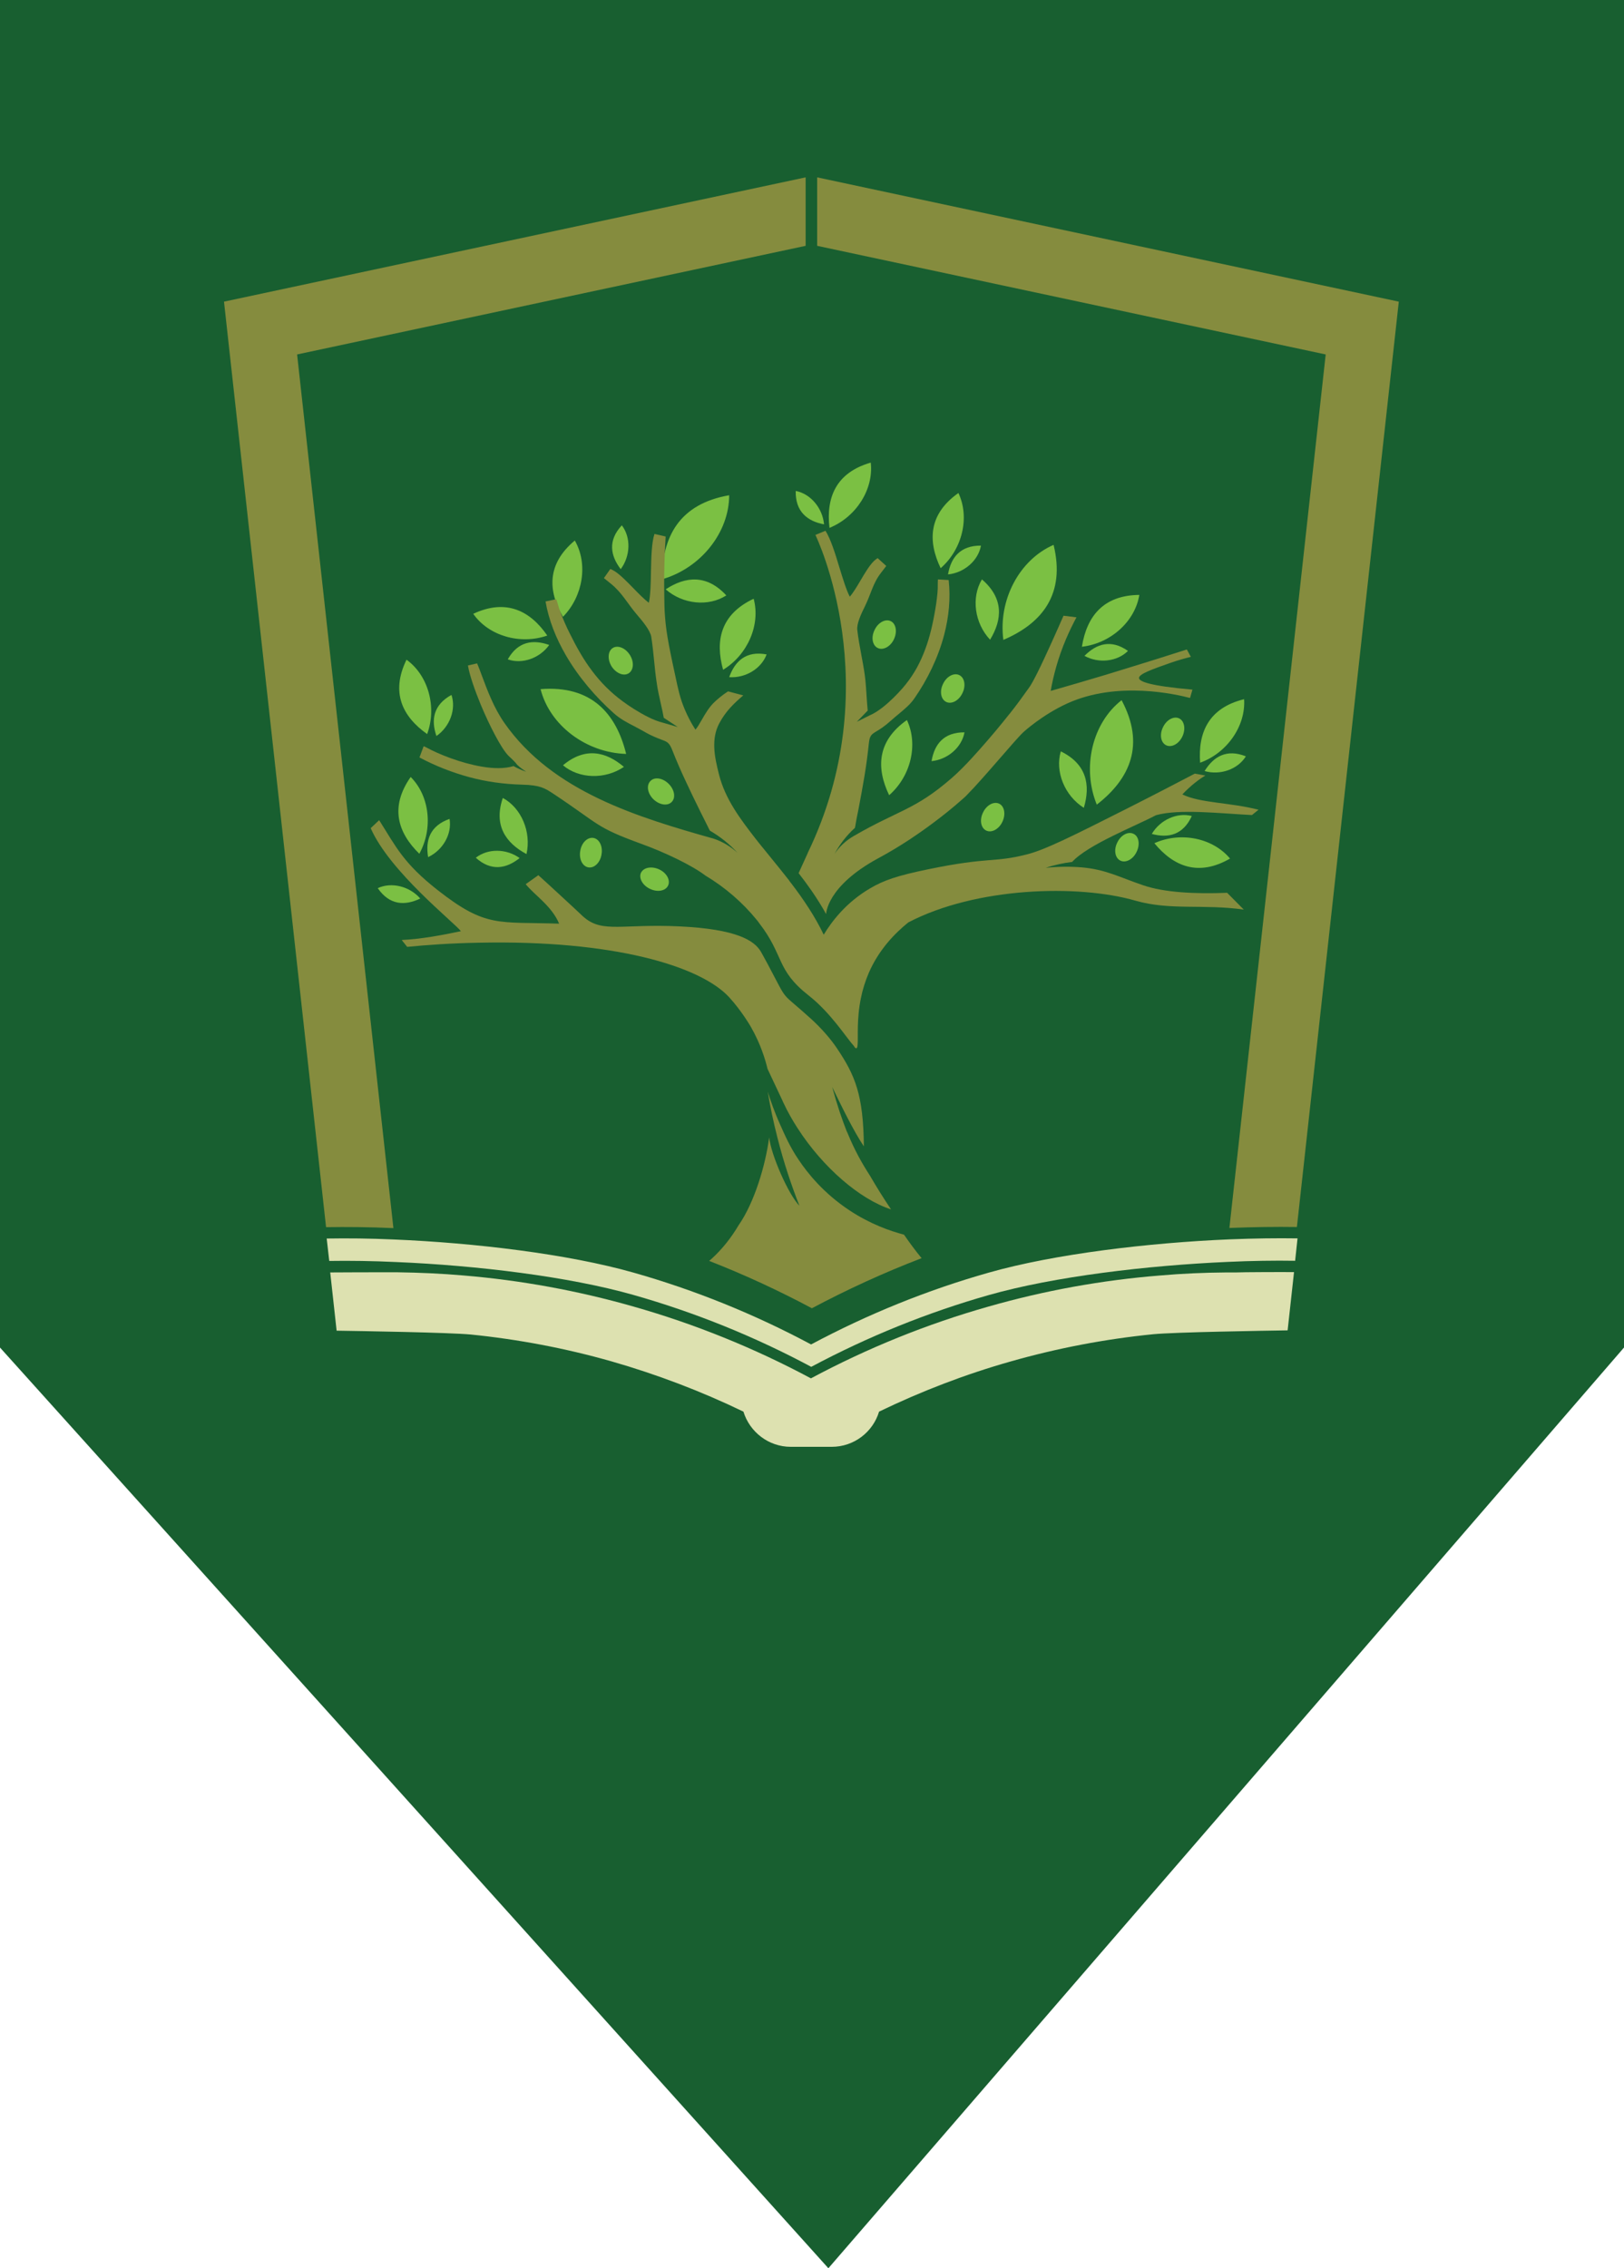 <svg xmlns="http://www.w3.org/2000/svg" width="174" height="243" viewBox="0 0 174 243" fill="none"><path d="M174 0H0V144.365L88.755 243L174 144.365V0Z" fill="#185F30"></path><path d="M86.319 19L24 32.317L34.935 131.468C37.146 131.434 39.58 131.451 42.151 131.571L31.833 37.973L86.319 26.336V19Z" fill="#858C3E"></path><path d="M87.553 19V26.336L142.039 37.973L131.721 131.554C134.292 131.451 136.743 131.417 138.954 131.451L149.871 32.317L87.553 19Z" fill="#858C3E"></path><path d="M112.885 58.371C109.217 59.965 106.937 64.284 107.503 68.552C111.668 66.769 114.17 63.65 112.885 58.371Z" fill="#7BC043"></path><path d="M105.206 62.07C104.04 64.024 104.417 66.766 106.08 68.532C107.417 66.338 107.537 64.076 105.206 62.07Z" fill="#7BC043"></path><path d="M78.126 53.057C78.126 57.05 75.075 60.872 70.945 62.055C70.927 57.53 72.778 53.982 78.126 53.057Z" fill="#7BC043"></path><path d="M77.818 63.786C75.915 65.02 73.156 64.746 71.322 63.135C73.464 61.73 75.727 61.524 77.818 63.786Z" fill="#7BC043"></path><path d="M57.919 73.828C58.895 77.701 62.803 80.649 67.088 80.769C66.008 76.382 63.317 73.4 57.919 73.828Z" fill="#7BC043"></path><path d="M60.318 81.987C62.049 83.444 64.826 83.529 66.848 82.158C64.895 80.496 62.666 80.016 60.318 81.987Z" fill="#7BC043"></path><path d="M120.169 75.01C117.015 77.478 115.901 82.225 117.512 86.202C121.077 83.442 122.722 79.775 120.169 75.01Z" fill="#7BC043"></path><path d="M113.656 80.494C113.021 82.671 114.067 85.242 116.124 86.544C116.861 84.076 116.415 81.848 113.656 80.494Z" fill="#7BC043"></path><path d="M102.687 52.816C103.921 55.422 103.115 58.832 100.784 60.872C99.379 57.941 99.499 55.062 102.687 52.816Z" fill="#7BC043"></path><path d="M105.103 58.453C104.812 60.064 103.304 61.367 101.573 61.538C101.881 59.722 102.892 58.436 105.103 58.453Z" fill="#7BC043"></path><path d="M133.297 74.906C133.486 77.769 131.48 80.665 128.584 81.711C128.344 78.471 129.509 75.832 133.297 74.906Z" fill="#7BC043"></path><path d="M133.485 81.028C132.628 82.417 130.743 83.085 129.063 82.605C130.023 81.046 131.429 80.206 133.485 81.028Z" fill="#7BC043"></path><path d="M61.586 57.906C63.026 60.409 62.478 63.871 60.318 66.082C58.69 63.288 58.587 60.409 61.586 57.906Z" fill="#7BC043"></path><path d="M66.625 56.279C67.619 57.582 67.551 59.57 66.505 60.975C65.391 59.519 65.117 57.89 66.625 56.279Z" fill="#7BC043"></path><path d="M85.256 52.594C86.85 52.902 88.135 54.428 88.29 56.176C86.49 55.833 85.204 54.805 85.256 52.594Z" fill="#7BC043"></path><path d="M50.703 65.757C52.348 68.123 55.724 69.1 58.638 68.088C56.804 65.432 54.233 64.112 50.703 65.757Z" fill="#7BC043"></path><path d="M54.405 70.638C55.948 71.186 57.833 70.518 58.844 69.095C57.096 68.478 55.485 68.718 54.405 70.638Z" fill="#7BC043"></path><path d="M80.748 64.144C81.502 66.921 80.114 70.143 77.475 71.754C76.6 68.618 77.217 65.807 80.748 64.144Z" fill="#7BC043"></path><path d="M82.137 70.11C81.571 71.635 79.874 72.664 78.126 72.544C78.76 70.796 79.96 69.698 82.137 70.11Z" fill="#7BC043"></path><path d="M122.071 63.734C121.609 66.579 119.004 68.928 115.918 69.287C116.433 66.065 118.181 63.769 122.071 63.734Z" fill="#7BC043"></path><path d="M120.854 69.733C119.706 70.882 117.718 71.104 116.192 70.265C117.495 68.945 119.055 68.465 120.854 69.733Z" fill="#7BC043"></path><path d="M93.295 49.559C93.62 52.421 91.735 55.386 88.873 56.551C88.496 53.312 89.558 50.638 93.295 49.559Z" fill="#7BC043"></path><path d="M97.168 77.137C98.402 79.742 97.597 83.153 95.266 85.192C93.86 82.261 93.98 79.382 97.168 77.137Z" fill="#7BC043"></path><path d="M103.338 78.457C103.047 80.068 101.539 81.371 99.808 81.542C100.116 79.725 101.127 78.44 103.338 78.457Z" fill="#7BC043"></path><path d="M40.471 95.149C41.945 94.464 43.882 94.944 45.03 96.263C43.368 97.052 41.739 96.983 40.471 95.149Z" fill="#7BC043"></path><path d="M131.789 91.979C129.938 89.768 126.51 89.065 123.682 90.334C125.739 92.836 128.413 93.933 131.789 91.979Z" fill="#7BC043"></path><path d="M127.693 87.42C126.116 87.009 124.299 87.831 123.408 89.34C125.191 89.82 126.768 89.442 127.693 87.42Z" fill="#7BC043"></path><path d="M44.001 83.238C46.041 85.278 46.418 88.757 44.927 91.465C42.596 89.186 41.756 86.443 44.001 83.238Z" fill="#7BC043"></path><path d="M48.167 87.728C48.441 89.34 47.464 91.071 45.87 91.825C45.562 90.008 46.076 88.466 48.167 87.728Z" fill="#7BC043"></path><path d="M43.555 70.674C45.886 72.353 46.829 75.747 45.766 78.644C43.11 76.758 41.841 74.187 43.555 70.674Z" fill="#7BC043"></path><path d="M48.372 74.445C48.886 75.988 48.201 77.856 46.761 78.85C46.161 77.119 46.435 75.508 48.372 74.445Z" fill="#7BC043"></path><path d="M53.874 85.484C55.862 86.564 56.942 89.118 56.41 91.5C54.148 90.283 52.88 88.398 53.874 85.484Z" fill="#7BC043"></path><path d="M121.78 91.26C121.403 92.065 120.614 92.477 120.049 92.203C119.466 91.928 119.312 91.054 119.706 90.266C120.083 89.46 120.871 89.049 121.437 89.323C122.02 89.58 122.174 90.454 121.78 91.26Z" fill="#7BC043"></path><path d="M62.17 91.157C62.307 90.283 62.941 89.666 63.575 89.769C64.209 89.872 64.603 90.66 64.449 91.534C64.312 92.409 63.678 93.025 63.044 92.923C62.41 92.82 62.015 92.031 62.17 91.157Z" fill="#7BC043"></path><path d="M107.4 88.037C107.023 88.843 106.234 89.254 105.669 88.98C105.086 88.706 104.932 87.832 105.326 87.043C105.703 86.237 106.491 85.826 107.057 86.1C107.623 86.375 107.777 87.249 107.4 88.037Z" fill="#7BC043"></path><path d="M71.647 83.975C72.281 84.609 72.418 85.483 71.956 85.929C71.51 86.374 70.636 86.237 70.002 85.62C69.368 84.986 69.231 84.129 69.693 83.666C70.139 83.204 71.013 83.341 71.647 83.975Z" fill="#7BC043"></path><path d="M103.116 74.258C102.738 75.063 101.95 75.475 101.384 75.201C100.802 74.926 100.647 74.052 101.042 73.264C101.419 72.458 102.207 72.047 102.773 72.321C103.355 72.595 103.51 73.469 103.116 74.258Z" fill="#7BC043"></path><path d="M95.78 68.481C95.403 69.286 94.614 69.697 94.049 69.423C93.466 69.149 93.311 68.275 93.706 67.486C94.083 66.681 94.871 66.269 95.437 66.544C96.002 66.818 96.157 67.675 95.78 68.481Z" fill="#7BC043"></path><path d="M70.636 93.144C71.442 93.521 71.853 94.309 71.579 94.875C71.304 95.458 70.43 95.612 69.625 95.218C68.836 94.841 68.408 94.052 68.682 93.487C68.974 92.921 69.831 92.767 70.636 93.144Z" fill="#7BC043"></path><path d="M126.682 78.9C126.305 79.706 125.516 80.117 124.951 79.843C124.368 79.569 124.214 78.695 124.608 77.906C124.985 77.101 125.774 76.689 126.339 76.964C126.905 77.238 127.059 78.112 126.682 78.9Z" fill="#7BC043"></path><path d="M67.482 70.16C67.962 70.914 67.894 71.788 67.362 72.131C66.814 72.474 66.008 72.131 65.528 71.394C65.066 70.64 65.117 69.766 65.648 69.423C66.18 69.081 67.002 69.406 67.482 70.16Z" fill="#7BC043"></path><path d="M50.977 91.892C52.263 90.881 54.251 90.898 55.674 91.927C54.234 93.075 52.623 93.366 50.977 91.892Z" fill="#7BC043"></path><path d="M93.209 125.949C93.209 125.932 93.209 125.932 93.209 125.949C92.369 124.646 91.58 123.275 90.775 121.304C90.775 121.287 90.758 121.287 90.758 121.27C90.758 121.253 90.74 121.253 90.74 121.253C90.226 119.95 89.695 118.407 89.164 116.454C90.038 118.253 91.443 121.167 92.557 122.812C92.506 117.293 91.615 115.185 89.661 112.289C89.044 111.363 88.05 110.198 86.918 109.169C83.439 105.999 84.588 107.678 82.257 103.291C81.794 102.434 81.554 102.005 81.502 101.919C80.817 100.788 79 99.537 72.813 99.246C66.711 98.954 64.637 99.966 62.632 98.32C62.392 98.132 62.409 98.097 60.095 95.972C59.084 95.029 58.244 94.275 57.679 93.761L56.325 94.721C57.25 95.886 59.118 97.052 59.907 98.954C53.377 98.732 52.074 99.417 46.932 95.389C43.23 92.493 42.442 90.745 40.625 87.865L39.717 88.722C41.756 93.384 48.663 98.817 49.383 99.76C47.344 100.188 45.167 100.6 43.042 100.703L43.625 101.44C45.716 101.234 48.304 101.045 51.303 100.994C65.58 100.685 75.007 103.445 78.126 106.838C79.463 108.295 80.44 109.992 80.44 109.992C81.52 111.877 81.999 113.54 82.239 114.517L83.868 117.979V117.996L83.953 118.168C84.382 119.093 84.896 120.001 85.462 120.876C88.17 125.075 92.129 128.485 95.471 129.565C94.648 128.348 93.877 127.097 93.209 125.949Z" fill="#858C3E"></path><path d="M123.853 87.334C126.373 86.631 130.675 87.145 134.137 87.317L134.84 86.751C131.84 85.963 128.601 86.049 126.681 85.106C127.658 84.078 128.515 83.46 129.149 83.084L128.018 82.878C126.287 83.786 123.819 85.072 120.802 86.597C114.958 89.545 111.993 91.036 110.022 91.533C106.457 92.442 106.011 91.773 99.532 93.11C96.088 93.813 94.665 94.327 93.26 95.15C90.637 96.675 89.095 98.749 88.255 100.137C87.364 98.252 86.078 96.332 84.793 94.653L84.776 94.635L84.724 94.567L84.656 94.481L84.604 94.413L84.553 94.327C83.473 92.939 81.262 90.265 80.954 89.853C79.325 87.745 77.697 85.62 77.029 82.946C76.789 81.987 76.566 81.044 76.532 80.118C76.497 79.21 76.617 78.336 77.063 77.496C77.749 76.194 78.64 75.354 79.634 74.497L78.006 74.068C77.406 74.445 76.857 74.925 76.583 75.182C76 75.714 75.537 76.502 75.16 77.17C74.903 77.616 74.68 77.993 74.509 78.165C74.098 77.53 73.532 76.536 73.069 75.234C72.829 74.531 72.71 74.017 72.572 73.417C71.784 69.783 71.39 67.967 71.253 66.081C71.184 65.242 71.184 64.624 71.167 63.39C71.133 60.922 71.236 58.883 71.321 57.477L70.121 57.203C69.813 58.146 69.779 59.706 69.744 61.248C69.727 62.516 69.693 63.767 69.522 64.573C69.025 64.213 68.442 63.613 67.859 63.013C67.174 62.311 66.488 61.608 65.888 61.214C65.717 61.111 65.545 61.008 65.391 60.957L64.706 61.934L65.494 62.568C66.659 63.528 67.225 64.642 68.168 65.756C68.87 66.578 69.659 67.521 69.779 68.224C69.916 69.115 70.001 69.955 70.087 70.812C70.156 71.566 70.242 72.354 70.361 73.143C70.464 73.914 70.636 74.634 70.79 75.337C70.91 75.868 71.03 76.382 71.116 76.896L72.624 77.89L71.098 77.445C70.55 77.308 69.967 77.085 69.47 76.828C68.425 76.314 67.413 75.645 66.762 75.165C65.425 74.188 64.346 73.091 63.437 71.874C62.512 70.657 61.758 69.303 61.038 67.847C60.849 67.47 60.678 67.11 60.523 66.75C60.369 66.39 60.215 66.03 60.061 65.636C59.941 65.327 59.855 65.036 59.786 64.779C59.718 64.556 59.666 64.367 59.598 64.196L58.45 64.436C58.792 66.441 59.581 68.395 60.626 70.195C61.998 72.56 63.831 74.685 65.751 76.399C66.436 77.016 67.156 77.393 67.962 77.805C68.27 77.976 68.613 78.147 68.973 78.353C69.847 78.867 70.447 79.073 70.876 79.244C71.493 79.467 71.715 79.553 72.041 80.393C72.487 81.524 72.967 82.621 73.481 83.718C73.978 84.797 74.509 85.877 75.058 86.991L75.298 87.471C75.469 87.814 75.64 88.157 75.846 88.568C75.915 88.722 75.983 88.859 76.069 88.996C77.166 89.631 78.177 90.436 79.034 91.379C78.297 90.693 77.44 90.179 76.48 89.853C72.35 88.688 68.133 87.454 64.208 85.586C60.215 83.683 56.65 81.164 54.062 77.479C52.914 75.851 52.194 73.897 51.663 72.474C51.457 71.926 51.285 71.446 51.114 71.069L50.137 71.292C50.308 72.337 50.857 73.897 51.508 75.491C52.468 77.787 53.685 80.135 54.439 80.924C54.542 81.027 54.662 81.147 54.782 81.25C55.005 81.472 55.245 81.695 55.399 81.918C55.69 82.209 56.033 82.449 56.376 82.672C55.896 82.518 55.45 82.312 55.022 82.072C54.079 82.364 52.862 82.347 51.594 82.124C49.383 81.747 47.035 80.821 45.664 80.067C45.578 80.016 45.492 79.981 45.389 79.947L44.944 81.147C46.675 82.072 48.457 82.758 50.274 83.255C52.108 83.752 54.011 84.009 55.93 84.06C57.884 84.112 58.364 84.438 59.238 85.003C64.311 88.362 63.728 88.585 68.665 90.385C71.287 91.328 74.183 92.733 75.572 93.796C77.714 95.081 79.565 96.692 81.073 98.543L81.142 98.629L81.211 98.715L81.279 98.8V98.817L81.348 98.903C84.056 102.417 83.113 103.873 86.644 106.65C89.009 108.501 90.654 111.141 91.494 112.066C91.58 112.22 91.666 112.306 91.734 112.306C91.837 112.289 91.871 112.152 91.888 111.912C91.957 111.123 91.768 109.187 92.248 106.89C92.42 106.033 92.694 105.142 93.088 104.216C94.185 101.697 95.916 99.949 97.322 98.817C104.537 95.047 115.455 94.704 121.642 96.486C125.413 97.566 128.892 96.829 133.263 97.446L131.48 95.647C127.984 95.784 124.744 95.612 122.482 94.841C119.911 93.967 118.471 93.144 115.883 92.921C114.598 92.819 113.313 92.836 112.044 92.973C112.953 92.664 113.912 92.459 114.872 92.339C116.552 90.488 121.694 88.482 123.853 87.334Z" fill="#858C3E"></path><path d="M122.037 72.647C122.003 72.201 123.546 71.67 125.345 71.035C126.271 70.71 127.042 70.504 127.591 70.367L127.162 69.579C124.797 70.333 122.757 70.984 121.163 71.464C119.415 72.013 117.718 72.527 115.422 73.195C114.256 73.538 113.279 73.812 112.576 74.018C112.851 72.424 113.348 70.504 114.222 68.448C114.582 67.608 114.959 66.836 115.336 66.134L113.948 65.962C113.331 67.368 112.062 70.247 111.137 72.098C110.743 72.887 110.417 73.469 110.228 73.709C109.594 74.6 108.926 75.526 108.189 76.452C108.172 76.469 108.172 76.469 108.155 76.486C108.155 76.486 106.955 78.011 105.772 79.365C104.727 80.565 103.356 82.142 101.984 83.342C98.008 86.804 96.277 86.769 91.444 89.58C90.621 90.06 89.918 90.712 89.404 91.5C89.97 90.454 90.707 89.495 91.598 88.689C91.632 88.535 91.666 88.38 91.684 88.226C91.752 87.781 91.838 87.421 91.906 87.061L92.009 86.547C92.232 85.381 92.438 84.233 92.626 83.119C92.815 81.97 92.969 80.822 93.089 79.657C93.175 78.8 93.363 78.68 93.895 78.354C94.272 78.131 94.769 77.823 95.472 77.189C95.763 76.931 96.02 76.709 96.277 76.503C96.928 75.954 97.511 75.492 97.991 74.789C99.345 72.835 100.51 70.487 101.162 68.002C101.659 66.099 101.864 64.111 101.642 62.14L100.493 62.072C100.476 62.243 100.476 62.449 100.476 62.672C100.476 62.929 100.476 63.203 100.442 63.529C100.408 63.923 100.356 64.3 100.305 64.677C100.253 65.037 100.185 65.414 100.116 65.808C99.842 67.316 99.482 68.739 98.934 70.059C98.402 71.378 97.682 72.612 96.671 73.761C96.174 74.326 95.403 75.132 94.546 75.8C94.118 76.126 93.638 76.452 93.141 76.657L91.804 77.326L92.969 76.126C92.918 75.612 92.883 75.098 92.849 74.566C92.798 73.864 92.763 73.126 92.661 72.372C92.558 71.584 92.403 70.813 92.266 70.059C92.112 69.219 91.958 68.396 91.855 67.505C91.769 66.802 92.266 65.774 92.712 64.865C93.312 63.631 93.535 62.466 94.392 61.369L94.957 60.632L94.032 59.792C93.895 59.878 93.757 59.981 93.62 60.118C93.141 60.598 92.678 61.369 92.215 62.157C91.821 62.826 91.427 63.494 91.049 63.923C90.655 63.169 90.295 61.952 89.918 60.735C89.473 59.244 88.993 57.735 88.444 56.861L87.365 57.307C87.467 57.513 95.18 73.504 86.542 91.38V91.397C86.268 91.997 85.908 92.785 85.565 93.54C86.011 94.105 86.456 94.722 86.919 95.373C87.536 96.265 88.067 97.122 88.513 97.927C88.513 97.927 88.53 94.962 94.1 91.945C95.283 91.311 96.38 90.643 97.374 89.992C98.334 89.358 99.208 88.74 99.962 88.175C102.036 86.632 103.321 85.433 103.458 85.313C104.093 84.661 104.624 84.096 105.104 83.547C105.584 83.016 106.029 82.502 106.509 81.953C108.326 79.862 109.234 78.817 109.663 78.423C109.663 78.423 111.634 76.606 114.325 75.372C119.758 72.887 126.099 74.412 127.505 74.772L127.762 73.881C123.1 73.469 122.072 73.007 122.037 72.647Z" fill="#858C3E"></path><path d="M98.744 134.791C94.717 136.334 90.792 138.133 86.987 140.156C83.422 138.253 79.754 136.557 75.983 135.083C76.069 134.997 76.172 134.928 76.258 134.843C77.406 133.797 78.366 132.563 79.137 131.261C80.834 128.827 82.016 124.816 82.394 121.954C82.411 121.885 82.411 121.851 82.411 121.851C82.616 123.754 84.484 127.987 85.65 129.17C84.81 127.027 83.987 124.61 83.302 121.902C82.856 120.171 82.513 118.509 82.256 116.949C82.548 117.892 82.976 119.126 83.61 120.531C84.039 121.491 84.622 122.862 85.581 124.268C86.524 125.673 88.238 127.833 91.015 129.667C93.243 131.141 95.368 131.878 96.859 132.272C97.459 133.146 98.093 134.003 98.744 134.791Z" fill="#858C3E"></path><path d="M139.021 132.669L138.764 135.069C136.57 135.034 134.12 135.069 131.532 135.189C122.962 135.566 112.952 136.748 105.96 138.736C99.378 140.605 92.985 143.193 86.918 146.432C80.868 143.193 74.475 140.605 67.893 138.736C60.918 136.748 51.028 135.566 42.493 135.206C39.922 135.086 37.471 135.051 35.277 135.086L35.003 132.686C37.214 132.652 39.648 132.669 42.219 132.789C50.822 133.149 60.815 134.332 67.876 136.337C74.458 138.205 80.851 140.793 86.901 144.032C92.968 140.793 99.344 138.205 105.943 136.337C113.004 134.332 123.116 133.132 131.771 132.772C134.359 132.669 136.81 132.635 139.021 132.669Z" fill="#DDE1B0"></path><path d="M138.645 136.284L137.96 142.523C136.76 142.54 133.726 142.591 130.727 142.66C127.693 142.728 124.677 142.831 123.597 142.934C118.421 143.448 113.313 144.425 108.309 145.848C103.458 147.219 98.728 149.036 94.186 151.23C93.534 153.406 91.512 155 89.113 155H84.725C82.343 155 80.32 153.406 79.652 151.23C75.11 149.036 70.362 147.236 65.529 145.848C60.593 144.442 55.537 143.483 50.429 142.968C49.349 142.866 46.333 142.763 43.299 142.694C40.3 142.626 37.283 142.574 36.066 142.557L35.381 136.318C36.272 136.301 41.003 136.301 41.5 136.301H41.517C41.877 136.301 42.219 136.301 42.579 136.301C44.962 136.335 47.327 136.438 49.675 136.644C55.828 137.158 61.913 138.272 67.86 139.969C74.441 141.837 80.834 144.425 86.885 147.665C92.935 144.425 99.328 141.837 105.926 139.969C111.925 138.255 118.078 137.141 124.3 136.644C126.648 136.438 129.03 136.335 131.395 136.318C131.704 136.318 132.012 136.318 132.304 136.318H132.458C132.938 136.284 137.788 136.267 138.645 136.284Z" fill="#DDE1B0"></path></svg>